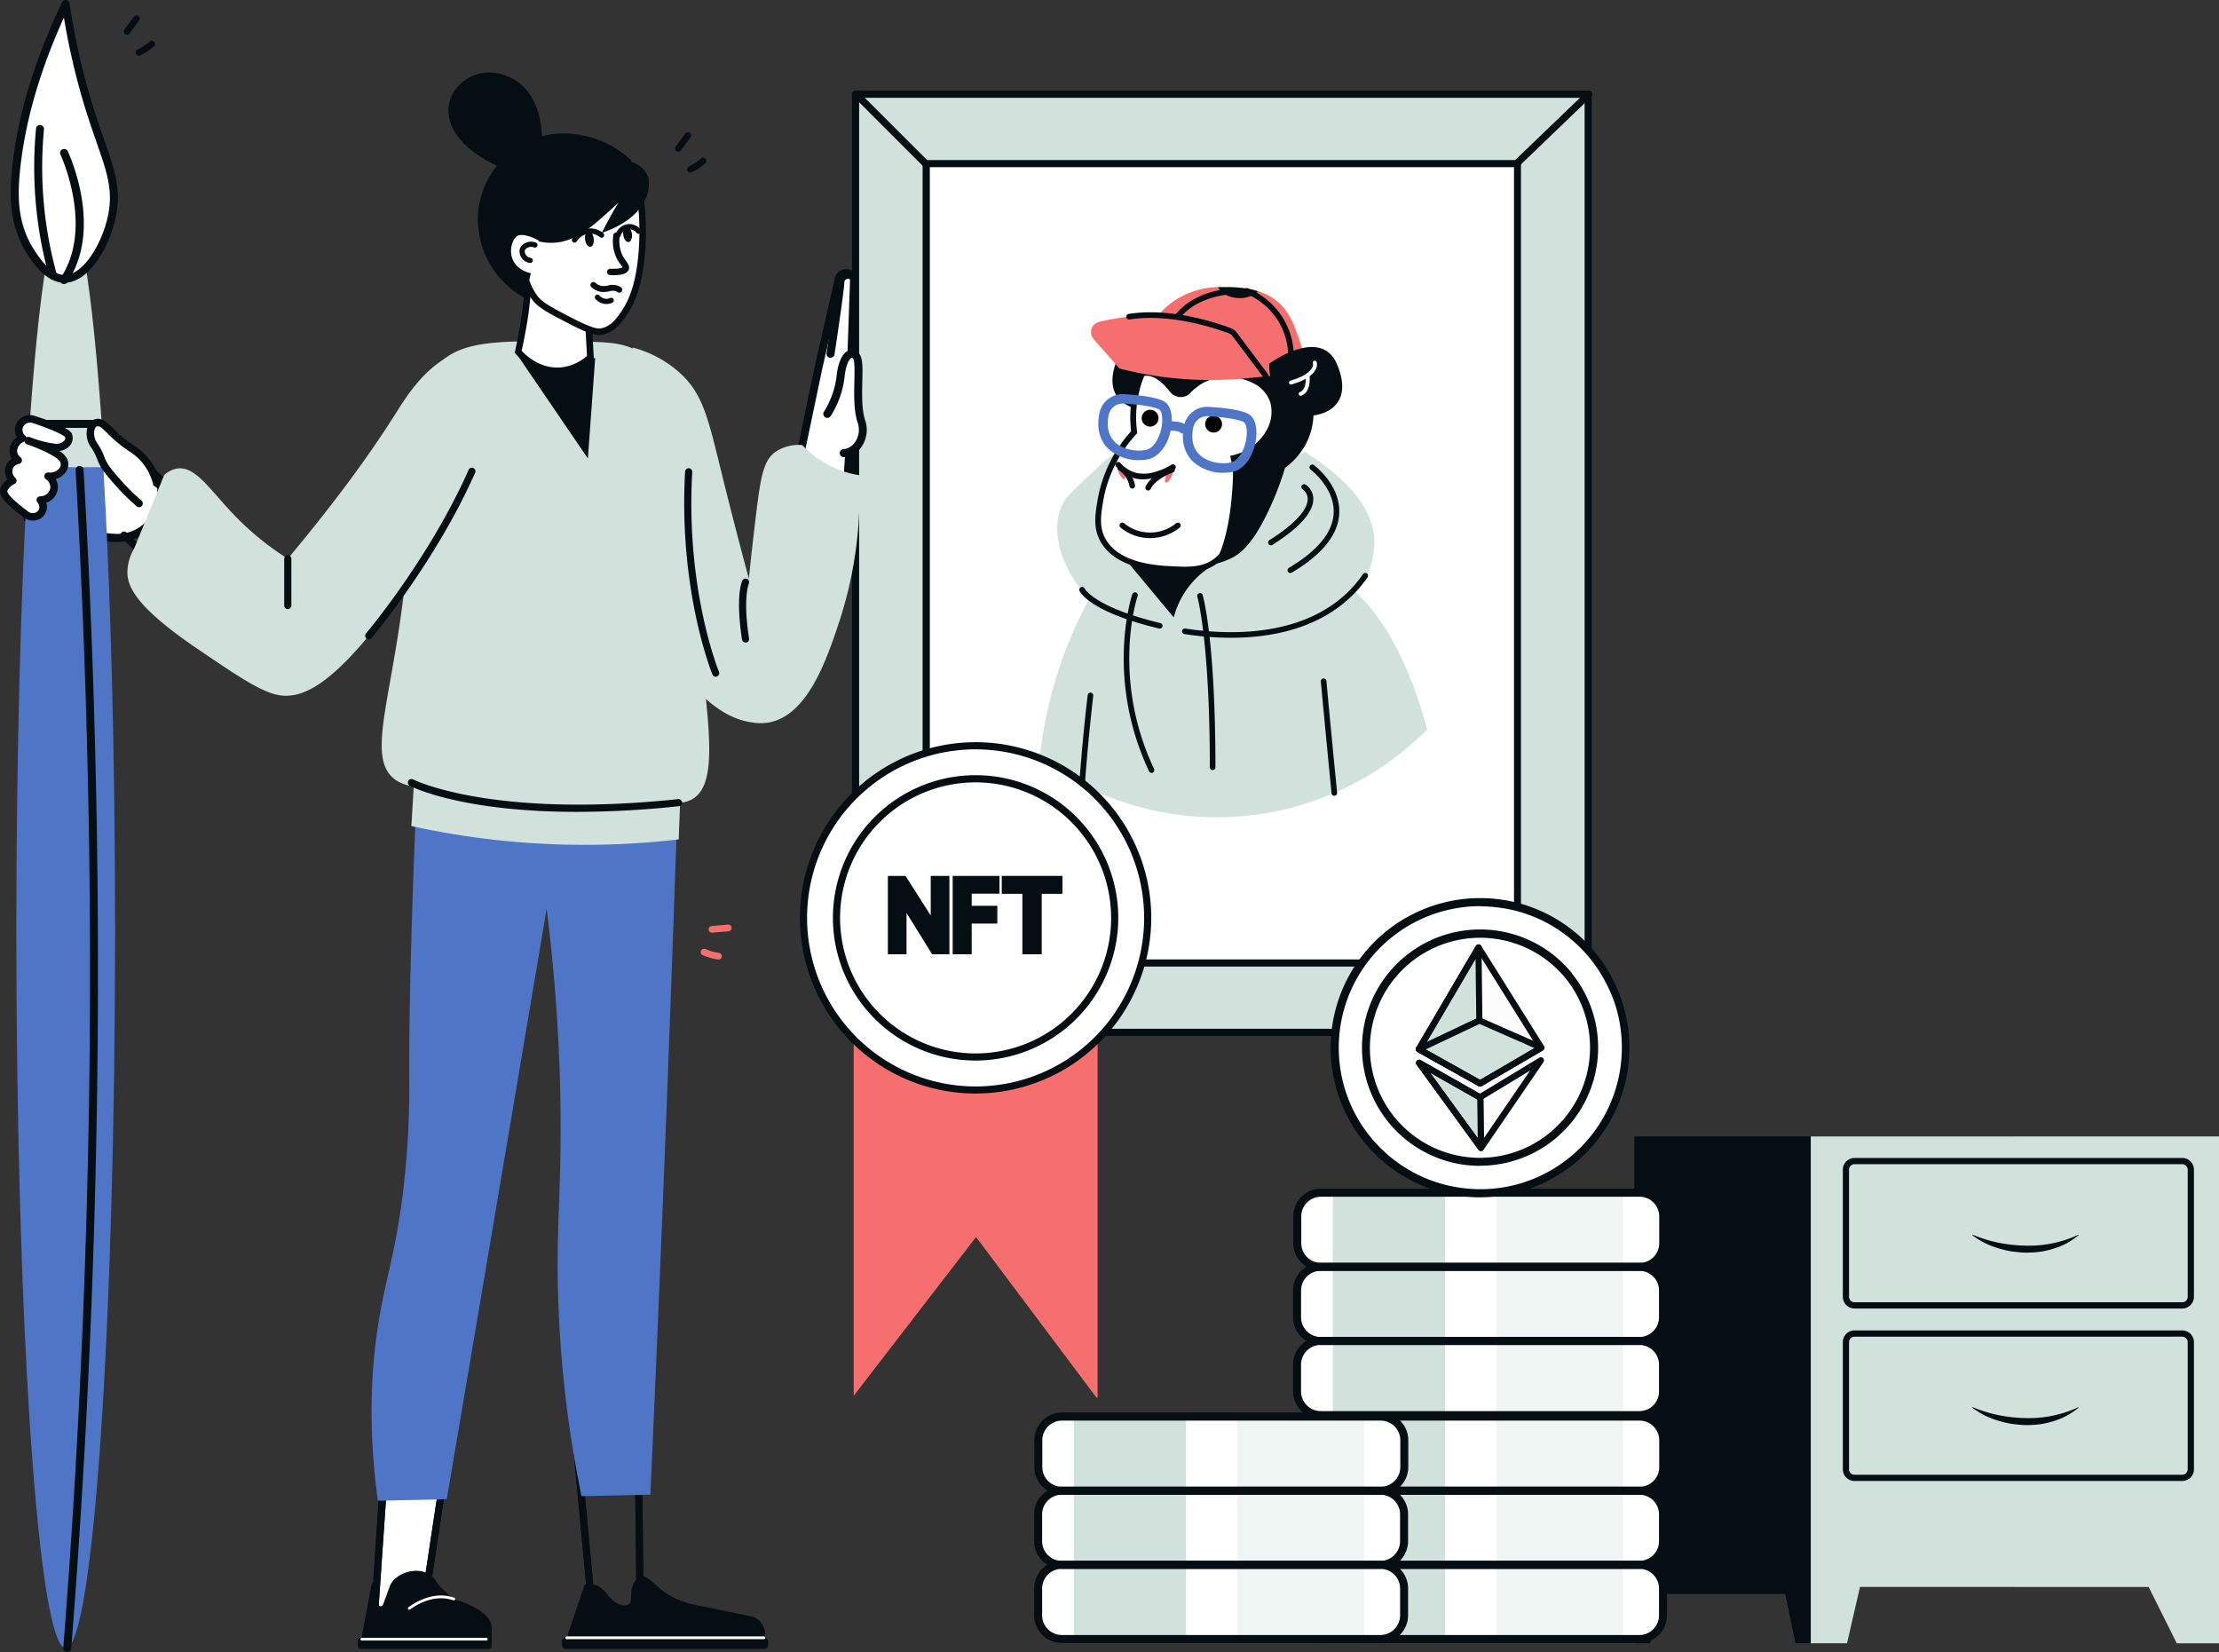 <svg id="Layer_1" data-name="Layer 1" xmlns="http://www.w3.org/2000/svg" viewBox="0 0 664.13 494.39"><rect x="0" y="0" width="664.13" height="494.39" fill="#333333" stroke="none"/><defs><style>.cls-1{fill:#050e12;}.cls-2{fill:#d1e2dc;}.cls-3{fill:#fff;}.cls-4{fill:#f66f6f;}.cls-5{fill:#4f76c6;}.cls-6{opacity:0.34;}.cls-7{fill:#fcfcfc;}</style></defs><g id="nft"><polygon class="cls-1" points="489.15 340.09 489.15 491.77 493.87 491.77 498.97 477.02 534.31 477.02 537.37 491.77 552.81 491.77 556.69 474.91 603.04 474.91 603.04 340.09 489.15 340.09"/><polygon class="cls-2" points="541.95 340.09 541.95 491.77 552.81 491.77 556.69 474.91 643.07 474.91 651.49 491.77 664.13 491.77 664.13 340.09 541.95 340.09"/><path class="cls-1" d="M905,535.38H806.92a3.5,3.5,0,0,1-3.5-3.5V493.83a3.5,3.5,0,0,1,3.5-3.5H905a3.5,3.5,0,0,1,3.5,3.5v38.05A3.5,3.5,0,0,1,905,535.38Zm-98.09-43.19a1.65,1.65,0,0,0-1.64,1.64v38.05a1.65,1.65,0,0,0,1.64,1.64H905a1.64,1.64,0,0,0,1.63-1.64V493.83a1.64,1.64,0,0,0-1.63-1.64Z" transform="translate(-251.87 -143.8)"/><path class="cls-1" d="M905,587H806.92a3.5,3.5,0,0,1-3.5-3.49V545.44a3.5,3.5,0,0,1,3.5-3.5H905a3.5,3.5,0,0,1,3.5,3.5V583.5A3.5,3.5,0,0,1,905,587Zm-98.09-43.18a1.64,1.64,0,0,0-1.64,1.63V583.5a1.64,1.64,0,0,0,1.64,1.63H905a1.63,1.63,0,0,0,1.63-1.63V545.44a1.63,1.63,0,0,0-1.63-1.63Z" transform="translate(-251.87 -143.8)"/><path class="cls-1" d="M873.91,513.48a20.87,20.87,0,0,1-7.42,4,25.8,25.8,0,0,1-4.16.94,34,34,0,0,1-4.28.25,41.94,41.94,0,0,1-4.21-.39,29.11,29.11,0,0,1-4.13-1,23.3,23.3,0,0,1-7.48-3.8l0,0a.09.09,0,0,1,0-.14.1.1,0,0,1,.12,0,43,43,0,0,0,7.74,2.37,45.36,45.36,0,0,0,8.05.86,35.1,35.1,0,0,0,15.72-3.23.1.1,0,0,1,.14.05.11.11,0,0,1,0,.12Z" transform="translate(-251.87 -143.8)"/><path class="cls-1" d="M873.91,565.09a20.87,20.87,0,0,1-7.42,4,25.8,25.8,0,0,1-4.16.94,32.24,32.24,0,0,1-4.28.25,41.94,41.94,0,0,1-4.21-.39,29.11,29.11,0,0,1-4.13-1,23.1,23.1,0,0,1-7.48-3.8h0a.1.1,0,0,1,0-.15.1.1,0,0,1,.12,0,43,43,0,0,0,7.74,2.37,44.45,44.45,0,0,0,8.05.86,35.1,35.1,0,0,0,15.72-3.23.11.11,0,0,1,.12.17Z" transform="translate(-251.87 -143.8)"/><rect class="cls-2" x="256.05" y="28.2" width="219.28" height="280.75"/><path class="cls-1" d="M727.2,453.82H507.91a1.06,1.06,0,0,1-1.06-1.07V172a1.06,1.06,0,0,1,1.06-1.07H727.2a1.07,1.07,0,0,1,1.07,1.07V452.75A1.07,1.07,0,0,1,727.2,453.82ZM509,451.68H726.13V173.07H509Z" transform="translate(-251.87 -143.8)"/><rect class="cls-3" x="277.23" y="48.96" width="176.92" height="239.22"/><path class="cls-1" d="M707.08,433.05H528V191.7H707.08Zm-176.92-2.13H705V193.83H530.16Z" transform="translate(-251.87 -143.8)"/><path class="cls-1" d="M528.89,193.83a1.06,1.06,0,0,1-.76-.31l-20.76-20.77a1.05,1.05,0,0,1,0-1.5,1.06,1.06,0,0,1,1.51,0L529.64,192a1.07,1.07,0,0,1-.75,1.82Z" transform="translate(-251.87 -143.8)"/><path class="cls-1" d="M705.81,193.83a1.09,1.09,0,0,1-.77-.32,1.06,1.06,0,0,1,0-1.51l21.6-20.77a1.06,1.06,0,0,1,1.51,0,1.08,1.08,0,0,1,0,1.51l-21.6,20.77A1.1,1.1,0,0,1,705.81,193.83Z" transform="translate(-251.87 -143.8)"/><path class="cls-1" d="M727.41,453.82a1,1,0,0,1-.74-.3l-21.6-20.77a1.05,1.05,0,0,1,0-1.5,1.06,1.06,0,0,1,1.51,0L728.15,452a1.08,1.08,0,0,1,0,1.51A1.06,1.06,0,0,1,727.41,453.82Z" transform="translate(-251.87 -143.8)"/><path class="cls-1" d="M508.12,453.82a1.1,1.1,0,0,1-.75-.31,1.06,1.06,0,0,1,0-1.51l20.76-20.77a1.07,1.07,0,0,1,1.51,1.51l-20.76,20.77A1.12,1.12,0,0,1,508.12,453.82Z" transform="translate(-251.87 -143.8)"/><path class="cls-2" d="M679,362.1a88.5,88.5,0,0,1-103.24,16.57,87.47,87.47,0,0,1-12.72-8,128.33,128.33,0,0,1,15.86-49.48s57.61-20.19,79,0C668.86,331.64,675.31,348.34,679,362.1Z" transform="translate(-251.87 -143.8)"/><path class="cls-2" d="M642.41,279.06c2.53,1.54,14.7,9.14,19,19a20.5,20.5,0,0,1,1.79,6.53,24.59,24.59,0,0,1-2.38,11.88c-7.4,15.11-37.6,16.52-40.39,16.63a77.18,77.18,0,0,1-16.63-1.19,64.75,64.75,0,0,1,4.74-18C617.5,292.9,635.33,282.64,642.41,279.06Z" transform="translate(-251.87 -143.8)"/><path class="cls-2" d="M599.05,331.33a37.07,37.07,0,0,1-12.54-3.27,31.34,31.34,0,0,1-10.62-7.42C570,314,565.78,302.58,570,294.5c1-2,3-3.88,7.13-7.72,5.12-4.82,7.6-7.38,10.12-7.72,6.42-.87,12.4,7.84,13.34,9.21C611.22,303.84,600.87,327.33,599.05,331.33Z" transform="translate(-251.87 -143.8)"/><path class="cls-1" d="M620.29,334.66a91,91,0,0,1-13.93-1.11.84.84,0,0,1-.7-.95.83.83,0,0,1,1-.7c12.23,1.89,34.87,2.94,49.12-11.4a36,36,0,0,0,4-4.87.85.85,0,0,1,1.17-.21.84.84,0,0,1,.21,1.17,37.94,37.94,0,0,1-4.25,5.1C646.67,332,632.31,334.66,620.29,334.66Z" transform="translate(-251.87 -143.8)"/><path class="cls-1" d="M599,331.9l-.2,0c-20.93-5-23.72-11-23.83-11.28a.85.85,0,0,1,.44-1.11.84.84,0,0,1,1.09.43c.06.12,3,5.6,22.69,10.33a.84.84,0,0,1-.19,1.65Z" transform="translate(-251.87 -143.8)"/><path class="cls-1" d="M638.06,315.29a.86.86,0,0,1-.73-.41.85.85,0,0,1,.3-1.15c8.57-5.09,13.08-10.57,13.39-16.28.41-7.52-6.75-13-6.82-13.06a.84.84,0,1,1,1-1.34c.33.24,7.95,6.06,7.5,14.48-.34,6.31-5.12,12.24-14.22,17.64A.81.81,0,0,1,638.06,315.29Z" transform="translate(-251.87 -143.8)"/><path class="cls-1" d="M632.24,307a.82.82,0,0,1-.71-.39.84.84,0,0,1,.26-1.15c9.5-6.05,11.48-10.06,11.46-12.36a3.45,3.45,0,0,0-1.48-2.83.84.84,0,0,1,.87-1.44,5.17,5.17,0,0,1,2.29,4.22c.05,4-4.06,8.62-12.24,13.82A.81.81,0,0,1,632.24,307Z" transform="translate(-251.87 -143.8)"/><path class="cls-1" d="M596.53,375.09a.82.82,0,0,1-.76-.48c-13.29-28.22-5.08-52.78-5-53a.83.83,0,0,1,1.58.54c-.08.24-8.06,24.19,4.92,51.77a.83.83,0,0,1-.4,1.11A.74.74,0,0,1,596.53,375.09Z" transform="translate(-251.87 -143.8)"/><path class="cls-1" d="M614.8,374.26a.84.84,0,0,1-.84-.83c0-37.58-3.68-50.86-3.72-51a.84.84,0,1,1,1.61-.46c.15.53,3.79,13.55,3.79,51.45A.84.84,0,0,1,614.8,374.26Z" transform="translate(-251.87 -143.8)"/><path class="cls-1" d="M586.56,308.64l16.61,19.93a25.6,25.6,0,0,1,7.48-12.46,25.34,25.34,0,0,1,10.79-5.81Z" transform="translate(-251.87 -143.8)"/><path class="cls-1" d="M586.34,251.1c4.86-11.62,20.32-.25,20.32-.25a17,17,0,0,1-8.21,15C593.89,267.7,580.31,265.54,586.34,251.1Z" transform="translate(-251.87 -143.8)"/><path class="cls-3" d="M600.15,257.09a.45.45,0,0,1-.16,0c-3.8-1.08-6.22-2.56-7.19-4.4a3,3,0,0,1-.34-2.29.6.6,0,0,1,.75-.38.59.59,0,0,1,.38.74,2,2,0,0,0,.29,1.44c.58,1,2.16,2.53,6.43,3.75a.6.6,0,0,1,.41.74A.59.59,0,0,1,600.15,257.09Z" transform="translate(-251.87 -143.8)"/><path class="cls-3" d="M597.25,260.46h-.13c-.12,0-3-.76-2.52-6.17a.59.59,0,0,1,1.18.11c-.39,4.3,1.53,4.88,1.62,4.9a.6.6,0,0,1,.42.72A.58.58,0,0,1,597.25,260.46Z" transform="translate(-251.87 -143.8)"/><path class="cls-1" d="M643,276.09a21.16,21.16,0,0,1-6.53,7.72,90.33,90.33,0,0,1-6.53,16c-4.23,8-7.49,9.9-8.91,10.69a21.34,21.34,0,0,1-6.29,2.21c-.28.06-.56.12-.84.16-4.63.83-7.55,1.35-11.28,1.19-3.52-.15-16.46-.7-20.79-8.91-2-3.73-1.34-7.48-.59-11.87a40.38,40.38,0,0,1,10.09-20.2,32.27,32.27,0,0,1,.59-12.08l.21-.81c.06-.27.14-.54.22-.8l.24-.79c.07-.22.14-.44.22-.65s.16-.46.25-.69.15-.42.23-.63c.15-.38.3-.74.46-1.1a27.67,27.67,0,0,1,15.4-15.11c10.07-3.77,22.51-.93,29.27,6.63a23.3,23.3,0,0,1,3.14,4.44,25.61,25.61,0,0,1,2.63,7.93C645,263.91,646,269.91,643,276.09Z" transform="translate(-251.87 -143.8)"/><path class="cls-3" d="M621,280.84c0,14.64-1.93,24.69-5.29,31.25-.21.15-.54.38-1,.66-.28.06-.56.12-.84.16-4.63.83-7.55,1.35-11.28,1.19-3.52-.15-16.46-.7-20.79-8.91-2-3.73-1.34-7.48-.59-11.87a40.38,40.38,0,0,1,10.09-20.2,33.53,33.53,0,0,1,.59-12.08l.21-.81c.06-.27.14-.54.22-.8l.24-.79c.07-.22.14-.44.22-.65s.16-.46.25-.69.15-.42.23-.63c.15-.38.3-.74.46-1.1,3.64-.88,6.9,2.29,9,5a3.15,3.15,0,0,0,4.85.19,15.44,15.44,0,0,1,6.57-4.24c6.89-2.21,16.79.51,18.78,7.66C634.65,270.5,629.88,278.8,621,280.84Z" transform="translate(-251.87 -143.8)"/><circle cx="344.22" cy="125.14" r="2.53"/><circle cx="363.22" cy="126.92" r="2.53"/><path class="cls-1" d="M596.08,304.84a14.06,14.06,0,0,1-8.84-3.15.85.85,0,0,1-.12-1.19.84.84,0,0,1,1.18-.11,12.29,12.29,0,0,0,15.57,0,.84.84,0,0,1,1.18.11.85.85,0,0,1-.12,1.19A14.1,14.1,0,0,1,596.08,304.84Z" transform="translate(-251.87 -143.8)"/><path class="cls-4" d="M642.66,253.88A35.45,35.45,0,0,1,632,256.31c-15.8,1.64-38.87-1-38.87-1a27.65,27.65,0,0,1,3.11-13.69,21.74,21.74,0,0,1,4.62-5.9,24.17,24.17,0,0,1,15.55-6c1,0,1.88,0,2.63,0l.82,0a35.19,35.19,0,0,1,6.72.71,18,18,0,0,1,1.84.51,16.35,16.35,0,0,1,6.88,4.12c2.82,2.89,4.09,6.52,5.35,10.1A41.73,41.73,0,0,1,642.66,253.88Z" transform="translate(-251.87 -143.8)"/><path class="cls-1" d="M652.06,252.88c-4.86-11.62-20.31-.25-20.31-.25a17,17,0,0,0,8.2,15.05C644.51,269.48,658.1,267.33,652.06,252.88Z" transform="translate(-251.87 -143.8)"/><path class="cls-3" d="M638.25,258.87a.59.59,0,0,1-.57-.43.6.6,0,0,1,.41-.74c4.33-1.23,5.9-2.75,6.46-3.81a1.93,1.93,0,0,0,.26-1.37.59.59,0,0,1,1.13-.37,3,3,0,0,1-.34,2.3c-1,1.83-3.39,3.31-7.19,4.4Z" transform="translate(-251.87 -143.8)"/><path class="cls-3" d="M641.15,262.24a.59.59,0,0,1-.58-.46.6.6,0,0,1,.45-.71c.07,0,2-.59,1.6-4.9a.59.59,0,0,1,1.18-.11c.5,5.41-2.39,6.14-2.52,6.17Z" transform="translate(-251.87 -143.8)"/><path class="cls-4" d="M588.59,287c-.22.5-.89,0-1.51-1.1a4.49,4.49,0,0,1-.72-2.93c.21-.51.89,0,1.5,1.09A4.6,4.6,0,0,1,588.59,287Z" transform="translate(-251.87 -143.8)"/><path class="cls-4" d="M600.55,288c.2.53.89.14,1.54-.89a4.29,4.29,0,0,0,.82-2.82c-.2-.54-.89-.14-1.54.88A4.2,4.2,0,0,0,600.55,288Z" transform="translate(-251.87 -143.8)"/><path class="cls-1" d="M606.41,315.07c-1.28,0-2.56-.07-3.83-.13-4.66-.23-17-.85-21.49-9.36-2.1-4-1.44-7.89-.68-12.4a41,41,0,0,1,10-20.33,34.3,34.3,0,0,1,.65-12l.18-.7,0-.13c.06-.27.14-.55.22-.83s.17-.54.25-.81.14-.45.23-.67.16-.47.25-.72.16-.41.24-.63c.16-.39.31-.76.47-1.13l.17-.38.4-.1c3.21-.77,6.57,1.05,9.76,5.25a2.44,2.44,0,0,0,1.81,1,2.27,2.27,0,0,0,1.81-.73,16.26,16.26,0,0,1,6.94-4.49,18.78,18.78,0,0,1,14,1.32,11.35,11.35,0,0,1,5.86,6.92,12.88,12.88,0,0,1-1.63,9.9A17,17,0,0,1,622,281.46a47.16,47.16,0,0,1,.26,17.35c-.94,5.38-1.76,10-5.64,13.22C613.58,314.55,610,315.07,606.41,315.07Zm-12.07-58.76-.27.67-.23.61q-.14.35-.24.66c-.08.22-.14.42-.2.63s-.17.53-.25.78l-.21.77,0,.14c-.06.23-.12.45-.17.67a32.53,32.53,0,0,0-.58,11.77l.05.39-.25.29a39.42,39.42,0,0,0-9.9,19.77c-.71,4.21-1.32,7.86.51,11.34,4,7.66,15.7,8.25,20.09,8.46,4.78.24,9.29.47,12.9-2.52,3.4-2.82,4.13-7,5.06-12.21a45.6,45.6,0,0,0-.41-17.51l-.17-.81.8-.18a15.43,15.43,0,0,0,9.8-7,11.22,11.22,0,0,0,1.46-8.59,9.88,9.88,0,0,0-5.05-5.9,17,17,0,0,0-12.67-1.19,14.58,14.58,0,0,0-6.22,4,4,4,0,0,1-3.13,1.27A4.14,4.14,0,0,1,602,261C600.13,258.59,597.35,255.86,594.34,256.31Z" transform="translate(-251.87 -143.8)"/><path class="cls-1" d="M594,287.26a10.17,10.17,0,0,1-2.27-.25,11.26,11.26,0,0,1-5.83-3.59.84.84,0,0,1,1.26-1.11,9.46,9.46,0,0,0,5,3.06,11.25,11.25,0,0,0,6.1-.58,16.83,16.83,0,0,0,4.23-1.93.84.84,0,0,1,1.16.26.85.85,0,0,1-.26,1.16,18.94,18.94,0,0,1-4.65,2.12A15.88,15.88,0,0,1,594,287.26Z" transform="translate(-251.87 -143.8)"/><path class="cls-1" d="M595.49,290.59a.81.81,0,0,1-.37-.09.83.83,0,0,1-.38-1.12c1.91-3.83,7.38-5.69,7.61-5.77a.84.84,0,1,1,.53,1.59s-5,1.72-6.64,4.93A.84.84,0,0,1,595.49,290.59Z" transform="translate(-251.87 -143.8)"/><path class="cls-1" d="M590.74,290a.84.84,0,0,1-.82-.69,7.35,7.35,0,0,0-3.2-4.79.84.84,0,1,1,.91-1.41,9,9,0,0,1,2.62,2.62,8.86,8.86,0,0,1,1.31,3.27.83.83,0,0,1-.67,1Z" transform="translate(-251.87 -143.8)"/><path class="cls-1" d="M628.4,231a8,8,0,0,1-5.54,2c-3,0-5.52-1.35-6.47-3.25,1,0,1.88,0,2.63,0l.82,0a35.19,35.19,0,0,1,6.72.71A18,18,0,0,1,628.4,231Z" transform="translate(-251.87 -143.8)"/><path class="cls-1" d="M637.66,257.33l-.2,0a.85.85,0,0,1-.62-1c.55-2.22,1.95-10-2.85-17.15a20.92,20.92,0,0,0-9.34-7.57.84.84,0,0,1,.65-1.55,22.64,22.64,0,0,1,10.08,8.19c5.19,7.7,3.68,16.09,3.09,18.48A.82.82,0,0,1,637.66,257.33Z" transform="translate(-251.87 -143.8)"/><path class="cls-1" d="M600.24,255a.84.84,0,0,1-.83-.78c-.56-7.19,1.12-13,5-17.13,6.35-6.85,16.21-6.93,16.63-6.93a.84.84,0,1,1,0,1.67c-.1,0-9.56.09-15.41,6.41-3.53,3.82-5.06,9.15-4.54,15.85a.83.83,0,0,1-.77.9Z" transform="translate(-251.87 -143.8)"/><path class="cls-4" d="M630.74,256.29a111.35,111.35,0,0,1-31.07.27,109.18,109.18,0,0,1-12.74-2.47q-3.87-4.4-7.73-8.78a3.18,3.18,0,0,1,1.63-5.19,65.11,65.11,0,0,1,39.37,2.66,3.19,3.19,0,0,1,1.41,1.08Z" transform="translate(-251.87 -143.8)"/><path class="cls-1" d="M630.74,257.13a.84.84,0,0,1-.67-.33l-9.4-12.5a2.15,2.15,0,0,0-1-.73c-3.86-1.47-17.4-6.09-29.73-4.17a.84.84,0,1,1-.26-1.66c12.73-2,26.63,2.76,30.59,4.26a3.91,3.91,0,0,1,1.72,1.29l9.4,12.5a.83.83,0,0,1-.16,1.17A.8.8,0,0,1,630.74,257.13Z" transform="translate(-251.87 -143.8)"/><path class="cls-1" d="M575.72,379.51h-.06a.84.84,0,0,1-.78-.9c1-14.26,2.52-26.76,2.54-26.88a.84.84,0,0,1,1.66.2c0,.12-1.5,12.58-2.53,26.8A.83.83,0,0,1,575.72,379.51Z" transform="translate(-251.87 -143.8)"/><path class="cls-1" d="M651.23,381.94a.84.84,0,0,1-.84-.76c-1.6-16.16-3.19-33.26-3.2-33.43a.83.83,0,0,1,.76-.91.85.85,0,0,1,.91.76c0,.17,1.6,17.26,3.2,33.42a.83.83,0,0,1-.75.91Z" transform="translate(-251.87 -143.8)"/><path class="cls-5" d="M592.75,281.5a13.27,13.27,0,0,1-9.29-3.5c-1.77-1.78-3.65-5.06-2.54-10.57h0a7.12,7.12,0,0,1,7.44-5.67c6.2.41,10.23,1.16,12,2.23,2.29,1.4,2.51,5.15,2,8.18-.67,3.7-2.93,8.3-7.07,9.1A12.8,12.8,0,0,1,592.75,281.5Zm-4.86-16.92a4.28,4.28,0,0,0-4.2,3.41h0c-.69,3.44-.09,6.14,1.77,8,2.34,2.35,6.41,3,9.22,2.49,2.57-.5,4.28-3.79,4.83-6.84s-.07-4.91-.66-5.27-2.87-1.3-10.67-1.81Z" transform="translate(-251.87 -143.8)"/><path class="cls-5" d="M618.07,285.28a13.32,13.32,0,0,1-9.3-3.49c-1.77-1.79-3.64-5.06-2.54-10.57h0a7.1,7.1,0,0,1,7.44-5.67c6.21.4,10.24,1.15,12,2.22,2.29,1.41,2.52,5.15,2,8.19-.67,3.69-2.93,8.3-7.07,9.1A13.56,13.56,0,0,1,618.07,285.28ZM609,271.77c-.69,3.44-.09,6.14,1.78,8,2.33,2.36,6.4,3,9.21,2.49,2.57-.49,4.28-3.79,4.83-6.83s-.07-4.91-.66-5.27-2.86-1.3-10.67-1.81a4.28,4.28,0,0,0-4.49,3.4Z" transform="translate(-251.87 -143.8)"/><path class="cls-5" d="M605.39,273.57c-.29-.86-2.66-1-4.19-.74l-.45-2.79c.63-.1,6.14-.89,7.32,2.64Z" transform="translate(-251.87 -143.8)"/><polygon class="cls-4" points="328.5 267.37 328.5 418.2 328.13 418.2 292.13 370.2 255.5 417.72 255.5 268.2 328.5 267.37"/><circle class="cls-3" cx="292" cy="274.68" r="51.5"/><path class="cls-1" d="M543.87,461.18a42.7,42.7,0,1,1,42.69-42.69A42.74,42.74,0,0,1,543.87,461.18Zm0-83.25a40.56,40.56,0,1,0,40.55,40.56A40.6,40.6,0,0,0,543.87,377.93Z" transform="translate(-251.87 -143.8)"/><path class="cls-1" d="M543.87,471.05a52.57,52.57,0,1,1,52.56-52.56A52.62,52.62,0,0,1,543.87,471.05Zm0-103a50.44,50.44,0,1,0,50.43,50.44A50.49,50.49,0,0,0,543.87,368.05Z" transform="translate(-251.87 -143.8)"/><path class="cls-1" d="M530.85,429.38,524,418.32l-.44-.69c-.13-.21-.25-.41-.37-.59v12.34h-5.59V405.92h5.29l7,11c.07.12.15.24.24.37l.3.47V405.92h5.59v23.46Z" transform="translate(-251.87 -143.8)"/><path class="cls-1" d="M537,429.38V405.92H551v5.33h-8.31v3.62h7.68v5.32h-7.68v9.19Z" transform="translate(-251.87 -143.8)"/><path class="cls-1" d="M557.86,429.38v-18.1h-6.17v-5.36h18.16v5.36h-6.2v18.1Z" transform="translate(-251.87 -143.8)"/><g id="coins"><path class="cls-3" d="M640.07,597v8a7.1,7.1,0,0,0,7.1,7.1H742.5a7.1,7.1,0,0,0,7.1-7.1v-8a7.1,7.1,0,0,0-7.1-7.1H647.17a7.1,7.1,0,0,0-7.1,7.1Z" transform="translate(-251.87 -143.8)"/><path class="cls-3" d="M640.13,574.83v8a7.11,7.11,0,0,0,7.1,7.1h95.33a7.09,7.09,0,0,0,7.1-7.1v-8a7.1,7.1,0,0,0-7.1-7.1H647.23A7.1,7.1,0,0,0,640.13,574.83Z" transform="translate(-251.87 -143.8)"/><path class="cls-3" d="M640.07,619.19v8a7.08,7.08,0,0,0,7.1,7.1H742.5a7.11,7.11,0,0,0,6.47-4.18,7,7,0,0,0,.63-2.92v-8a7.09,7.09,0,0,0-7.1-7.1H647.17a7.09,7.09,0,0,0-7.1,7.1Z" transform="translate(-251.87 -143.8)"/><g class="cls-6"><rect class="cls-2" x="447.82" y="423.93" width="37.97" height="66.54"/></g><rect class="cls-2" x="398.87" y="423.93" width="33.6" height="66.54"/><path class="cls-1" d="M742.5,613.29H647.17a8.31,8.31,0,0,1-8.3-8.3v-8a8.31,8.31,0,0,1,8.3-8.3H742.5a8.31,8.31,0,0,1,8.3,8.3v8a8.31,8.31,0,0,1-8.3,8.3Zm-95.33-22.18a5.88,5.88,0,0,0-5.9,5.9v8a5.91,5.91,0,0,0,5.9,5.9H742.5a5.91,5.91,0,0,0,5.9-5.9v-8a5.84,5.84,0,0,0-1.28-3.68,5.9,5.9,0,0,0-4.62-2.22Z" transform="translate(-251.87 -143.8)"/><path class="cls-1" d="M742.56,591.11H647.23a8.31,8.31,0,0,1-8.29-8.3v-8a8.3,8.3,0,0,1,8.29-8.3h95.33a8.31,8.31,0,0,1,8.3,8.3v8a8.31,8.31,0,0,1-8.3,8.3Zm-95.33-22.18a5.9,5.9,0,0,0-5.9,5.9v8a5.9,5.9,0,0,0,5.9,5.9h95.33a5.9,5.9,0,0,0,5.91-5.9v-8a5.91,5.91,0,0,0-5.91-5.9Z" transform="translate(-251.87 -143.8)"/><path class="cls-1" d="M742.5,635.47H647.17a8.22,8.22,0,0,1-3.68-.86,8.32,8.32,0,0,1-4.62-7.44v-8a8.3,8.3,0,0,1,8.3-8.3H742.5a8.31,8.31,0,0,1,8.3,8.3v8a8.22,8.22,0,0,1-.74,3.42,8.29,8.29,0,0,1-7.56,4.88Zm-95.33-22.18a5.91,5.91,0,0,0-5.91,5.9v8a5.92,5.92,0,0,0,3.3,5.29,5.72,5.72,0,0,0,2.61.61H742.5a5.86,5.86,0,0,0,2.67-.63,5.93,5.93,0,0,0,2.71-2.84,5.77,5.77,0,0,0,.52-2.43v-8a5.9,5.9,0,0,0-5.9-5.9Z" transform="translate(-251.87 -143.8)"/><path class="cls-3" d="M640.07,530v8a7.1,7.1,0,0,0,7.1,7.1H742.5a7.1,7.1,0,0,0,7.1-7.1v-8a7.1,7.1,0,0,0-7.1-7.1H647.17a7.1,7.1,0,0,0-7.1,7.1Z" transform="translate(-251.87 -143.8)"/><path class="cls-3" d="M640.13,507.83v8a7.11,7.11,0,0,0,7.1,7.1h95.33a7.09,7.09,0,0,0,7.1-7.1v-8a7.1,7.1,0,0,0-7.1-7.1H647.23A7.1,7.1,0,0,0,640.13,507.83Z" transform="translate(-251.87 -143.8)"/><path class="cls-3" d="M640.07,552.19v8a7.08,7.08,0,0,0,7.1,7.1H742.5a7.11,7.11,0,0,0,6.47-4.18,7,7,0,0,0,.63-2.92v-8a7.09,7.09,0,0,0-7.1-7.1H647.17a7.09,7.09,0,0,0-7.1,7.1Z" transform="translate(-251.87 -143.8)"/><g class="cls-6"><rect class="cls-2" x="447.82" y="356.93" width="37.97" height="66.54"/></g><rect class="cls-2" x="398.87" y="356.93" width="33.6" height="66.54"/><path class="cls-1" d="M742.5,546.29H647.17a8.31,8.31,0,0,1-8.3-8.3v-8a8.31,8.31,0,0,1,8.3-8.3H742.5a8.31,8.31,0,0,1,8.3,8.3v8a8.31,8.31,0,0,1-8.3,8.3Zm-95.33-22.18a5.88,5.88,0,0,0-5.9,5.9v8a5.91,5.91,0,0,0,5.9,5.9H742.5a5.91,5.91,0,0,0,5.9-5.9v-8a5.84,5.84,0,0,0-1.28-3.68,5.9,5.9,0,0,0-4.62-2.22Z" transform="translate(-251.87 -143.8)"/><path class="cls-1" d="M742.56,524.11H647.23a8.31,8.31,0,0,1-8.29-8.3v-8a8.3,8.3,0,0,1,8.29-8.3h95.33a8.31,8.31,0,0,1,8.3,8.3v8a8.31,8.31,0,0,1-8.3,8.3Zm-95.33-22.18a5.9,5.9,0,0,0-5.9,5.9v8a5.9,5.9,0,0,0,5.9,5.9h95.33a5.9,5.9,0,0,0,5.91-5.9v-8a5.91,5.91,0,0,0-5.91-5.9Z" transform="translate(-251.87 -143.8)"/><path class="cls-1" d="M742.5,568.47H647.17a8.22,8.22,0,0,1-3.68-.86,8.32,8.32,0,0,1-4.62-7.44v-8a8.3,8.3,0,0,1,8.3-8.3H742.5a8.31,8.31,0,0,1,8.3,8.3v8a8.22,8.22,0,0,1-.74,3.42,8.29,8.29,0,0,1-7.56,4.88Zm-95.33-22.18a5.91,5.91,0,0,0-5.91,5.9v8a5.92,5.92,0,0,0,3.3,5.29,5.72,5.72,0,0,0,2.61.61H742.5a5.86,5.86,0,0,0,2.67-.63,5.93,5.93,0,0,0,2.71-2.84,5.77,5.77,0,0,0,.52-2.43v-8a5.9,5.9,0,0,0-5.9-5.9Z" transform="translate(-251.87 -143.8)"/><path class="cls-3" d="M562.57,597v8a7.1,7.1,0,0,0,7.1,7.1H665a7.1,7.1,0,0,0,7.1-7.1v-8a7.1,7.1,0,0,0-7.1-7.1H569.67a7.1,7.1,0,0,0-7.1,7.1Z" transform="translate(-251.87 -143.8)"/><path class="cls-3" d="M562.64,574.83v8a7.11,7.11,0,0,0,7.1,7.1h95.33a7.11,7.11,0,0,0,7.1-7.1v-8a7.1,7.1,0,0,0-7.1-7.1H569.74A7.1,7.1,0,0,0,562.64,574.83Z" transform="translate(-251.87 -143.8)"/><path class="cls-3" d="M562.57,619.19v8a7.11,7.11,0,0,0,4,6.37,7,7,0,0,0,3.14.73H665a7.09,7.09,0,0,0,6.47-4.18,7,7,0,0,0,.63-2.92v-8a7.09,7.09,0,0,0-7.1-7.1H569.67a7.09,7.09,0,0,0-7.1,7.1Z" transform="translate(-251.87 -143.8)"/><g class="cls-6"><rect class="cls-2" x="370.33" y="423.93" width="37.97" height="66.54"/></g><rect class="cls-2" x="321.37" y="423.93" width="33.6" height="66.54"/><path class="cls-1" d="M665,613.29H569.67a8.31,8.31,0,0,1-8.3-8.3v-8a8.31,8.31,0,0,1,8.3-8.3H665a8.31,8.31,0,0,1,8.3,8.3v8a8.31,8.31,0,0,1-8.3,8.3Zm-95.33-22.18a5.87,5.87,0,0,0-4.61,2.22,5.79,5.79,0,0,0-1.29,3.68v8a5.91,5.91,0,0,0,5.9,5.9H665a5.91,5.91,0,0,0,5.9-5.9v-8a5.88,5.88,0,0,0-5.9-5.9Z" transform="translate(-251.87 -143.8)"/><path class="cls-1" d="M665.07,591.11H569.74a8.31,8.31,0,0,1-8.3-8.3v-8a8.31,8.31,0,0,1,8.3-8.3h95.33a8.3,8.3,0,0,1,8.29,8.3v8a8.31,8.31,0,0,1-8.29,8.3Zm-95.33-22.18a5.91,5.91,0,0,0-5.91,5.9v8a5.9,5.9,0,0,0,5.91,5.9h95.33a5.9,5.9,0,0,0,5.9-5.9v-8a5.9,5.9,0,0,0-5.9-5.9Z" transform="translate(-251.87 -143.8)"/><path class="cls-1" d="M665,635.47H569.67a8.22,8.22,0,0,1-3.68-.86,8.32,8.32,0,0,1-4.62-7.44v-8a8.3,8.3,0,0,1,8.3-8.3H665a8.31,8.31,0,0,1,8.3,8.3v8a8.19,8.19,0,0,1-.74,3.42,8.29,8.29,0,0,1-7.56,4.88Zm-95.33-22.18a5.89,5.89,0,0,0-5.9,5.9v8a5.83,5.83,0,0,0,.52,2.43,5.92,5.92,0,0,0,2.77,2.86,5.75,5.75,0,0,0,2.61.61H665a5.86,5.86,0,0,0,2.67-.63,5.93,5.93,0,0,0,2.71-2.84,5.78,5.78,0,0,0,.53-2.43v-8a5.92,5.92,0,0,0-5.91-5.9Z" transform="translate(-251.87 -143.8)"/><path class="cls-3" d="M654.85,474.57a43.15,43.15,0,0,0,7.63,11.89c.75.84,1.53,1.64,2.33,2.41a43.55,43.55,0,0,0,26.39,11.87c1,.08,1.92.13,2.9.15a43.55,43.55,0,0,0,38.95-64.53h0a44,44,0,0,0-5.16-7.43l0-.05a44,44,0,0,0-8.32-7.45,43.4,43.4,0,0,0-16-6.8,44.91,44.91,0,0,0-7.84-.84,43.59,43.59,0,0,0-40.78,60.78Z" transform="translate(-251.87 -143.8)"/><path class="cls-3" d="M660.71,456.74a34.16,34.16,0,1,0,60.7-20.9v0a34.16,34.16,0,0,0-60.69,20.92Z" transform="translate(-251.87 -143.8)"/><path class="cls-1" d="M694.87,502.09h-.79c-1,0-2-.07-3-.16A44.58,44.58,0,0,1,664,489.73c-.84-.8-1.65-1.63-2.4-2.47a45.48,45.48,0,0,1-3.38-4.24,44.66,44.66,0,0,1-4.46-8h0a44.76,44.76,0,0,1,41.91-62.45,45.26,45.26,0,0,1,8,.87,44.26,44.26,0,0,1,16.5,7,44.81,44.81,0,0,1,8.54,7.65l0,.06h0a45,45,0,0,1,5.28,7.59l0,.05h0a44.75,44.75,0,0,1-39.23,66.3Zm0-87.11A42.37,42.37,0,0,0,656,474.09h0a42.5,42.5,0,0,0,4.22,7.56,45.06,45.06,0,0,0,3.2,4c.71.79,1.47,1.57,2.27,2.33a42.2,42.2,0,0,0,25.66,11.54c1,.09,1.92.14,2.82.15a41.78,41.78,0,0,0,16.42-3,42.41,42.41,0,0,0,24.9-51.57A42,42,0,0,0,732,437a.08.08,0,0,1,0-.05,43.68,43.68,0,0,0-5-7.22h0s0,0,0,0a42.74,42.74,0,0,0-8.09-7.26,42,42,0,0,0-15.61-6.61,44.19,44.19,0,0,0-7.62-.82Z" transform="translate(-251.87 -143.8)"/><path class="cls-1" d="M694.88,492.69h-.64a35.35,35.35,0,0,1-34.73-36h0a35.36,35.36,0,0,1,62.82-21.65l0,.06a35.35,35.35,0,0,1-27.49,57.56Zm-33-35.93a32.93,32.93,0,0,0,32.38,33.53h.59a33,33,0,0,0,25.6-53.71l-.06-.07a33,33,0,0,0-58.51,20.24Z" transform="translate(-251.87 -143.8)"/><path class="cls-7" d="M676.6,461.87l18.53,25.46L713,461.14l-18.1,11-.14.09Z" transform="translate(-251.87 -143.8)"/><path class="cls-2" d="M694.8,472.19l-18.2-10.32,18.53,25.46-.19-15.23Z" transform="translate(-251.87 -143.8)"/><path class="cls-1" d="M694.37,487.89l-18.53-25.47a.94.94,0,0,1,1.22-1.37l17.72,10.05,17.77-10.77a.94.94,0,0,1,1.26,1.34L695.9,487.86a.9.9,0,0,1-.76.41h0A.93.93,0,0,1,694.37,487.89Zm.91-14.9a.91.91,0,0,1-.94,0l-14.43-8.17,15.19,20.88,14.71-21.52Z" transform="translate(-251.87 -143.8)"/><path class="cls-1" d="M694.37,487.89l-18.53-25.47a.94.94,0,0,1,1.22-1.37l17.83,10.11a.94.94,0,0,1,1,.93l.19,15.23a1,1,0,0,1-.65.91.92.92,0,0,1-.29,0A1,1,0,0,1,694.37,487.89Zm-14.46-23.06,14.24,19.57L694,472.82Z" transform="translate(-251.87 -143.8)"/><polygon class="cls-7" points="424.67 313.98 438.18 321.53 438.18 321.53 443.01 324.23 461.33 313.54 461.33 313.54 442.52 283.54 424.67 313.98"/><polygon class="cls-2" points="424.67 313.98 443.01 324.23 442.52 283.54 424.67 313.98"/><path class="cls-1" d="M694.42,468.85,676.08,458.6a.92.92,0,0,1-.45-.57,1,1,0,0,1,.09-.72l17.86-30.44a1,1,0,0,1,1-.44.94.94,0,0,1,.7.9l.49,40.69a1,1,0,0,1-.46.82,1,1,0,0,1-.48.13A1,1,0,0,1,694.42,468.85Zm-16.59-11.42,16.09,9-.43-35.69Z" transform="translate(-251.87 -143.8)"/><polygon class="cls-2" points="424.67 313.98 438.18 321.53 438.18 321.53 443.01 324.23 461.33 313.54 461.33 313.54 442.79 305.38 424.67 313.98"/><path class="cls-1" d="M694.42,468.85,676.08,458.6a.93.93,0,0,1,0-1.66l18.12-8.6a.93.93,0,0,1,.78,0l18.55,8.15a.94.94,0,0,1,.52.6.93.93,0,0,1-.12.78,1.11,1.11,0,0,1-.31.3l-18.31,10.68a.91.91,0,0,1-.48.13A1,1,0,0,1,694.42,468.85Zm.25-18.63-16.09,7.63,16.29,9.1,16.27-9.49Z" transform="translate(-251.87 -143.8)"/><path class="cls-1" d="M694.42,468.85,676.08,458.6a.92.92,0,0,1-.45-.57,1,1,0,0,1,.09-.72l17.86-30.44a1,1,0,0,1,.8-.47h0a.94.94,0,0,1,.8.44l18.8,30a.94.94,0,0,1,0,1,1.11,1.11,0,0,1-.31.3l-18.31,10.68a.91.91,0,0,1-.48.13A1,1,0,0,1,694.42,468.85Zm0-39.7-16.59,28.28,17,9.52,17-9.93Z" transform="translate(-251.87 -143.8)"/></g></g><g id="woman"><path class="cls-3" d="M265.93,270.84s22.76,3.89,34.22,17a36,36,0,0,1-.18,5.23,13.1,13.1,0,0,1-14,11.69c-8.43-.6-20.44-2.11-25.86-5.86Z" transform="translate(-251.87 -143.8)"/><path class="cls-1" d="M287,306c-.35,0-.71,0-1.06,0-9-.65-20.94-2.23-26.51-6.09a1.2,1.2,0,0,1-.5-1.24l5.83-28.08a1.22,1.22,0,0,1,1.39-.95c.95.17,23.32,4.12,34.93,17.42a1.22,1.22,0,0,1,.3.73,39.13,39.13,0,0,1-.18,5.46A14.21,14.21,0,0,1,287,306Zm-25.52-7.69c4.27,2.54,13,4.39,24.63,5.23A11.78,11.78,0,0,0,298.76,293a37.71,37.71,0,0,0,.19-4.67c-9.65-10.76-27.41-15.1-32.08-16.08Z" transform="translate(-251.87 -143.8)"/><path class="cls-5" d="M286.32,422.61C286.32,541,279.7,637,271.54,637s-14.78-96-14.78-214.39c0-53,1.32-101.56,3.52-139,2.72-46.13,6.75-75.39,11.26-75.39s8.54,29.26,11.26,75.39C285,321.05,286.32,369.58,286.32,422.61Z" transform="translate(-251.87 -143.8)"/><path class="cls-2" d="M283.15,283.61H259.93c2.8-47.57,7-77.74,11.61-77.74S280.35,236,283.15,283.61Z" transform="translate(-251.87 -143.8)"/><path class="cls-3" d="M271.22,227.24c-5.13,0-9-6.19-10.47-8.52-5-8.05-4.8-16.82-4.19-23.24,1.9-20.28,9.4-38.84,15-50.48a205.49,205.49,0,0,0,6.26,28.42c5.23,17.62,9.71,24,7.67,34.6C283.76,216.88,277.83,227.22,271.22,227.24Z" transform="translate(-251.87 -143.8)"/><path class="cls-1" d="M271.2,228.44c-5.78,0-9.91-6.6-11.47-9.09-5.1-8.15-5-17.1-4.36-24,1.49-16,6.57-33.09,15.08-50.88a1.18,1.18,0,0,1,1.25-.66,1.21,1.21,0,0,1,1,1,203.55,203.55,0,0,0,6.22,28.25c1.48,5,2.88,9,4.13,12.59,3.17,9.13,5.09,14.64,3.57,22.58-1.86,9.69-8.28,20.16-15.4,20.19h0ZM271,149.06c-7.39,16.26-11.83,31.89-13.21,46.53-.64,6.91-.67,15,4,22.5,1.36,2.18,5,8,9.44,8h0c5.64,0,11.41-9.64,13.06-18.25,1.4-7.31-.44-12.59-3.48-21.34-1.25-3.59-2.67-7.67-4.16-12.7A207.09,207.09,0,0,1,271,149.06Z" transform="translate(-251.87 -143.8)"/><path class="cls-1" d="M267.74,227.5a1.19,1.19,0,0,1-1.14-.83,122.52,122.52,0,0,1-3.94-44.48,1.2,1.2,0,0,1,2.38.23,120.12,120.12,0,0,0,3.83,43.52,1.19,1.19,0,0,1-.77,1.5A1.13,1.13,0,0,1,267.74,227.5Z" transform="translate(-251.87 -143.8)"/><path class="cls-1" d="M271,228.82a1.27,1.27,0,0,1-.67-.2A1.21,1.21,0,0,1,270,227c10.14-15.18,0-36.85-.08-37.07a1.2,1.2,0,0,1,2.16-1c.44.94,10.81,23.11-.09,39.43A1.2,1.2,0,0,1,271,228.82Z" transform="translate(-251.87 -143.8)"/><path class="cls-1" d="M281.93,271.85H260.3a1.2,1.2,0,0,1,0-2.39h21.63a1.2,1.2,0,0,1,0,2.39Z" transform="translate(-251.87 -143.8)"/><path class="cls-3" d="M291.16,277.91c-6.63-4.34-7.83-8.1-10.37-7.66-2,.36-2.67,4-.6,6.92a27.44,27.44,0,0,1,3.57,6.88c1.56,4.57,4.64,10.75,9.78,10.41l5.25-6.07A17,17,0,0,0,291.16,277.91Z" transform="translate(-251.87 -143.8)"/><path class="cls-3" d="M259.29,269.52a3.51,3.51,0,0,1,2.61-.21c2.54.83,10.1,3.43,10.52,4.93.5,1.8-1.13,3.61-4.09,3.46s-8-2.05-8-2.05,9.5,3.2,10.67,6-2.28,5.1-4.74,4.62a4,4,0,0,1,1.82,3.77,4.11,4.11,0,0,1-4.08,3.4,3.35,3.35,0,0,1,.83,2.36,2.83,2.83,0,0,1-.43,1.24,3.23,3.23,0,0,1-4.69.76c-3.52-2.66-7.45-5.76-6.56-7.69a5.42,5.42,0,0,1,1.14-1.49,5.88,5.88,0,0,1,1.47-1,3.73,3.73,0,0,1-.84-4.42,3.63,3.63,0,0,1,2.45-1.66,3.78,3.78,0,0,1-1.47-2.31,4.2,4.2,0,0,1,2.76-4.26,3.45,3.45,0,0,1-1.17-2.78A3.37,3.37,0,0,1,259.29,269.52Z" transform="translate(-251.87 -143.8)"/><path class="cls-1" d="M261.73,299.59a4.49,4.49,0,0,1-2.72-.92c-4.65-3.52-8.11-6.42-6.9-9.05a6.36,6.36,0,0,1,1.4-1.83,4.55,4.55,0,0,1,.58-.49,4.66,4.66,0,0,1-.17-4.66,4.41,4.41,0,0,1,1.51-1.55,4.26,4.26,0,0,1-.65-1.7,5,5,0,0,1,2.17-4.75,4.29,4.29,0,0,1-.59-2.56,4.46,4.46,0,0,1,2.42-3.55h0a4.67,4.67,0,0,1,3.46-.29c10.65,3.5,11.07,5,11.26,5.7a3.52,3.52,0,0,1-.66,3.15,4.85,4.85,0,0,1-3.16,1.67A6.39,6.39,0,0,1,272,281.2a4,4,0,0,1-.65,4.14,5.89,5.89,0,0,1-2.79,1.83,4.83,4.83,0,0,1,.6,3,5.07,5.07,0,0,1-3.45,4.08,3.92,3.92,0,0,1,.2,1.64,4,4,0,0,1-.58,1.73,4.13,4.13,0,0,1-2.78,1.9A4.76,4.76,0,0,1,261.73,299.59Zm-2.5-23.68-.15.08a3.12,3.12,0,0,0-2.09,3.06,2.68,2.68,0,0,0,1,1.59,1.12,1.12,0,0,1-.48,2,2.54,2.54,0,0,0-1.67,1.1,2.63,2.63,0,0,0,.64,3.08,1.12,1.12,0,0,1,.33,1,1.15,1.15,0,0,1-.64.83,4.69,4.69,0,0,0-1.18.79,4.85,4.85,0,0,0-.89,1.13c-.55,1.21,4.55,5.07,6.22,6.34a2.31,2.31,0,0,0,1.78.42,2,2,0,0,0,1.29-.87,1.76,1.76,0,0,0,.26-.77,2.18,2.18,0,0,0-.57-1.53,1.12,1.12,0,0,1,.84-1.84,3,3,0,0,0,3-2.43,2.87,2.87,0,0,0-1.34-2.69,1.12,1.12,0,0,1,.84-2,3.57,3.57,0,0,0,3.18-1.23,1.72,1.72,0,0,0,.31-1.86c-.59-1.42-5.09-3.56-8.72-4.9-.74-.25-1.24-.44-1.3-.46A1.12,1.12,0,0,1,259.23,275.91Zm2.71-.87a29.8,29.8,0,0,0,6.45,1.55,3.25,3.25,0,0,0,2.7-.9,1.26,1.26,0,0,0,.27-1.08c-.45-.57-3.38-2.13-9.81-4.24a2.42,2.42,0,0,0-1.75.15,2.25,2.25,0,0,0-1.21,1.75,2.36,2.36,0,0,0,.77,1.84,1.11,1.11,0,0,1,.36.59,1.13,1.13,0,0,1,.95-.11C260.94,274.68,261.38,274.83,261.94,275Zm9.44-.4Z" transform="translate(-251.87 -143.8)"/><path class="cls-1" d="M306.22,321.75l-18-16.93a1.12,1.12,0,0,1,1.54-1.64l16,15.07,10.69-16.92-18.71-12.27-.08-.49a16.15,16.15,0,0,0-7.13-9.73,39,39,0,0,1-6.58-5.45c-1.53-1.5-2.24-2.16-3-2-.39.07-.61.49-.71.73a5,5,0,0,0,.83,4.43,17.86,17.86,0,0,1,1.93,3.75,13.78,13.78,0,0,0,1.61,3.1,74.15,74.15,0,0,0,9.64,10.25,1.12,1.12,0,0,1-1.48,1.68,75.74,75.74,0,0,1-9.93-10.57,14.87,14.87,0,0,1-1.9-3.6,16.31,16.31,0,0,0-1.7-3.32,7.13,7.13,0,0,1-1.08-6.57,3.28,3.28,0,0,1,2.4-2.09c1.93-.34,3.2.92,5,2.65a37,37,0,0,0,6.24,5.17,18.49,18.49,0,0,1,8,10.74l19.74,13Z" transform="translate(-251.87 -143.8)"/><path class="cls-1" d="M435.9,631.21a8.11,8.11,0,0,1-1.7-.18,9.11,9.11,0,0,1-5.72-4.3,11,11,0,0,1-1.15-8.38l-4.16-44.07L444.06,585l.48,40.89-.16.27A10.29,10.29,0,0,1,435.9,631.21ZM425.66,578l3.83,40.58-.05.19a8.82,8.82,0,0,0,.87,6.9,7,7,0,0,0,4.34,3.31c2.78.61,5.92-.87,7.75-3.61l-.46-39Z" transform="translate(-251.87 -143.8)"/><path class="cls-1" d="M435.9,631.21a8.11,8.11,0,0,1-1.7-.18,9.11,9.11,0,0,1-5.72-4.3,11,11,0,0,1-1.15-8.38l-4.16-44.07L444.06,585l.48,40.89-.16.27A10.29,10.29,0,0,1,435.9,631.21ZM425.66,578l3.83,40.58-.05.19a8.82,8.82,0,0,0,.87,6.9,7,7,0,0,0,4.34,3.31c2.78.61,5.92-.87,7.75-3.61l-.46-39Z" transform="translate(-251.87 -143.8)"/><path class="cls-1" d="M443.41,615.59c1.92-.61,3.91,2,6.67,4.16a23.07,23.07,0,0,0,9.17,4.17l17.84,3.67a5.84,5.84,0,0,1,2.77,2.08,5.68,5.68,0,0,1,1.05,3.3v2.62h-60L426.86,618a6.37,6.37,0,0,1,3.22.14c3.43,1.08,3.79,4.76,7.5,5.83a3,3,0,0,0,2.5,0c1.38-1-.11-3.78,1.66-6.67A3.29,3.29,0,0,1,443.41,615.59Z" transform="translate(-251.87 -143.8)"/><rect class="cls-1" x="168.21" y="490.12" width="61.67" height="3.33" rx="1"/><path class="cls-3" d="M480.5,634.34h-59a.42.42,0,0,1,0-.84h59a.42.42,0,0,1,0,.84Z" transform="translate(-251.87 -143.8)"/><path class="cls-3" d="M366.68,586.8,364,626.66c1.88,3.45,5.49,5.38,8.79,4.84,4.37-.71,7.86-5.7,6.64-11.19q3.18-21,6.35-42Z" transform="translate(-251.87 -143.8)"/><path class="cls-3" d="M366.68,586.8,364,626.66c1.88,3.45,5.49,5.38,8.79,4.84,4.37-.71,7.86-5.7,6.64-11.19q3.18-21,6.35-42Z" transform="translate(-251.87 -143.8)"/><path class="cls-1" d="M371.69,632.66a10.19,10.19,0,0,1-8.64-5.49l-.15-.28,2.76-40.8,21.45-9.58-6.6,43.77a10.94,10.94,0,0,1-1.62,8.3,9.08,9.08,0,0,1-5.94,4A8.91,8.91,0,0,1,371.69,632.66Zm-6.62-6.25c1.68,2.84,4.74,4.49,7.53,4a6.93,6.93,0,0,0,4.53-3.07,8.84,8.84,0,0,0,1.25-6.84l0-.19,6.08-40.3-16.72,7.47Z" transform="translate(-251.87 -143.8)"/><path class="cls-1" d="M371.69,632.66a10.19,10.19,0,0,1-8.64-5.49l-.15-.28,2.76-40.8,21.45-9.58-6.6,43.77a10.94,10.94,0,0,1-1.62,8.3,9.08,9.08,0,0,1-5.94,4A8.91,8.91,0,0,1,371.69,632.66Zm-6.62-6.25c1.68,2.84,4.74,4.49,7.53,4a6.93,6.93,0,0,0,4.53-3.07,8.84,8.84,0,0,0,1.25-6.84l0-.19,6.08-40.3-16.72,7.47Z" transform="translate(-251.87 -143.8)"/><rect class="cls-1" x="358.98" y="633.92" width="40" height="3.33" rx="0.81" transform="translate(506.09 1127.37) rotate(180)"/><path class="cls-1" d="M365.65,635.59H399v-4.17a3.84,3.84,0,0,0,0-.83c-.48-5.06-9.79-7.81-11.67-8.34l-.83-.83c-1.77-1.81-2.91-2.5-4.35-4.75a5.44,5.44,0,0,0-2.41-2.09,8.46,8.46,0,0,0-2.41-.66,9.68,9.68,0,0,0-7,2.14,5.57,5.57,0,0,0-1.79,2.44l-2,5.42a.89.89,0,0,1-1.69-.1q-.82-3.29-1.64-6.57c-.59,3-1.14,6-1.71,9-.85,4.55-1.68,9.13-1.63,9.3Z" transform="translate(-251.87 -143.8)"/><path class="cls-3" d="M374.38,625.52a.43.43,0,0,1-.34-.18.42.42,0,0,1,.1-.58c2.81-2,7.18-4.2,12-3.28a12.92,12.92,0,0,1,1.7.45.42.42,0,0,1-.27.79,11,11,0,0,0-1.59-.42c-4.55-.86-8.7,1.23-11.38,3.14A.43.43,0,0,1,374.38,625.52Z" transform="translate(-251.87 -143.8)"/><path class="cls-3" d="M397.44,634.74H360.13a.4.4,0,0,1,0-.8h37.31a.4.4,0,1,1,0,.8Z" transform="translate(-251.87 -143.8)"/><path class="cls-5" d="M377.6,357.6c-2.56,55.24-3.32,87.71-3.26,108.1a258.36,258.36,0,0,1-2,36.05c-2.1,16.36-4.71,23.85-6.73,35.16-2.31,12.86-4,31.64-.65,56l20.62-.46q15-88.35,29.89-176.7a526.79,526.79,0,0,1,4.18,61.93c.18,24.41-1.48,35-.63,57a350.33,350.33,0,0,0,6.88,56.86l20.62-.45q3-66.57,5.52-133.16,1.88-49.53,3.46-99.1Z" transform="translate(-251.87 -143.8)"/><path class="cls-2" d="M376,374l-1,17a241.09,241.09,0,0,0,28.5,4.5A242.84,242.84,0,0,0,455,395l.87-22.43Z" transform="translate(-251.87 -143.8)"/><path class="cls-3" d="M492,277q-3.5,14.5-7,29c.36.56,3.72,5.6,10,6a13,13,0,0,0,9-3l1.92-27.93.23-.29q.15-12,.32-24l1-28.84a2.33,2.33,0,0,0-4.61-.6l-6.14,27Z" transform="translate(-251.87 -143.8)"/><path class="cls-1" d="M495.78,313.22l-.86,0A14.58,14.58,0,0,1,484,306.65l-.27-.43,7.11-29.48,4.74-22.68,6.14-27a3.54,3.54,0,0,1,4.5-2.58,3.52,3.52,0,0,1,2.48,3.49l-1,28.85q-.17,11.82-.32,23.7v.72l-.25.32-1.93,28.07-.39.33A14.32,14.32,0,0,1,495.78,313.22Zm-9.49-7.46a12.27,12.27,0,0,0,8.79,5.05,11.68,11.68,0,0,0,7.76-2.42l1.92-27.78.2-.25q.15-11.82.31-23.64l1-28.87a1.13,1.13,0,0,0-.8-1.12,1.14,1.14,0,0,0-1.45.82l-6.14,27-4.75,22.71ZM492,277h0Z" transform="translate(-251.87 -143.8)"/><path class="cls-3" d="M499.24,271.69a7.57,7.57,0,0,1,.74-5.2,32.55,32.55,0,0,0,2.54-6.1c1.57-5.26,1.46-9.9,3.83-10.58a1.77,1.77,0,0,1,1.19,0c1.91.84.55,5.43.88,11.89.36,7.35,2.51,9.19.85,13.06-.86,2-2.8,4.72-4.87,4.62S500.27,276.38,499.24,271.69Z" transform="translate(-251.87 -143.8)"/><path class="cls-1" d="M504.47,280.61h-.1a1.21,1.21,0,0,1-1.17-1.23,1.18,1.18,0,0,1,1.23-1.16,4.85,4.85,0,0,0,3.28-2,6.54,6.54,0,0,0,.77-6.18c-1.09-3.5-1-8.1-.9-12.16.06-2.61.14-6.18-.4-6.79-.12-.13-.29-.29-.4-.25-.55.18-1.79,1.88-2.16,6a27.79,27.79,0,0,1-4.14,11.48,1.19,1.19,0,1,1-2-1.32,26,26,0,0,0,3.75-10.38c.39-4.37,1.81-7.37,3.78-8a2.71,2.71,0,0,1,2.94.93c1.12,1.24,1.12,3.88,1,8.44-.09,3.87-.18,8.26.79,11.38a9,9,0,0,1-1.15,8.34A7.07,7.07,0,0,1,504.47,280.61Z" transform="translate(-251.87 -143.8)"/><path class="cls-1" d="M500.43,250.85h-.18a1.2,1.2,0,0,1-1-1.36c.79-5.24,2.86-19.24,2.91-21.13a3.48,3.48,0,0,1,3.66-3.47A1.18,1.18,0,0,1,507,226.1a1.17,1.17,0,0,1-1.21,1.17,1.08,1.08,0,0,0-1.22,1.14c-.06,2.42-2.81,20.65-2.93,21.43A1.19,1.19,0,0,1,500.43,250.85Z" transform="translate(-251.87 -143.8)"/><path class="cls-2" d="M441.22,247.81A33.77,33.77,0,0,1,456,256c6.46,6.3,7.91,13.42,12,30,1.59,6.46,4.29,17.18,8,31,.51-5,1.17-11.09,2-18,1.56-12.95,2.37-17.39,6-20a12.49,12.49,0,0,1,8-2,29.87,29.87,0,0,0,10,7,29.45,29.45,0,0,0,7,2,122.31,122.31,0,0,1-6,44c-3.63,10.88-9.28,27.86-21,30a14.65,14.65,0,0,1-5,0c-21.45-2.92-33.93-39.68-36-46Z" transform="translate(-251.87 -143.8)"/><path class="cls-2" d="M375,379a248.43,248.43,0,0,0,79,5,8.94,8.94,0,0,0,5-1c9.86-5.53,2.81-31.23,1-64a294.89,294.89,0,0,1,1-45c-1.4-4.92-6.37-20.05-20-26-4.18-1.82-8.85-1.89-18-2-21.5-.26-33.31-.4-40,7-3.72,4.12-3.95,8.47-5,20,0,0-.64,7.09-5,46-3.82,34.13-11.6,51.5-3,58A10.74,10.74,0,0,0,375,379Z" transform="translate(-251.87 -143.8)"/><polygon class="cls-1" points="154.13 105.2 175.95 137.2 178.13 107.2 154.13 105.2"/><path class="cls-2" d="M402,247a28.79,28.79,0,0,0-10,1c-11.81,3.37-18.09,13.83-22,20-6.71,10.6-16.55,24.54-32,43a85.32,85.32,0,0,1-15-12c-7.95-8-12.32-15.73-18-15a7.42,7.42,0,0,0-4,2l-9,22a14.22,14.22,0,0,0-2,7c0,3.91,1.82,10,21,23,14.06,9.51,21.09,14.35,27,14,4.34-.25,12.51-2.11,29-24a216.36,216.36,0,0,0,28-50Z" transform="translate(-251.87 -143.8)"/><path class="cls-1" d="M424.56,386.76c-34.57,0-49.3-7.42-50.05-7.81a1.07,1.07,0,1,1,1-1.9c.23.12,23.48,11.77,79.4,5.89a1.07,1.07,0,0,1,.22,2.12A291,291,0,0,1,424.56,386.76Z" transform="translate(-251.87 -143.8)"/><path class="cls-1" d="M362.23,335.13a1.06,1.06,0,0,1-.81-1.75c.18-.23,18.95-22.48,30.68-48.92a1.07,1.07,0,1,1,1.95.87c-11.85,26.73-30.82,49.2-31,49.43A1,1,0,0,1,362.23,335.13Z" transform="translate(-251.87 -143.8)"/><path class="cls-1" d="M466.1,346.32a1.07,1.07,0,0,1-1-.66c-.1-.25-10.18-24.89-8.19-60.72a1.07,1.07,0,0,1,2.14.12c-2,35.35,7.92,59.54,8,59.78a1.06,1.06,0,0,1-.58,1.39A1,1,0,0,1,466.1,346.32Z" transform="translate(-251.87 -143.8)"/><path class="cls-1" d="M338,326.07a1.07,1.07,0,0,1-1.07-1.07V311a1.07,1.07,0,0,1,2.14,0v14A1.07,1.07,0,0,1,338,326.07Z" transform="translate(-251.87 -143.8)"/><path class="cls-1" d="M475,336.07a1.08,1.08,0,0,1-1.06-.91c-2-13.18,0-17.46.11-17.64a1.07,1.07,0,0,1,1.91,1c0,.09-1.79,4.13.1,16.37a1.08,1.08,0,0,1-.9,1.22Z" transform="translate(-251.87 -143.8)"/><path class="cls-3" d="M410.07,227.18c-.22,3.35-.57,6.94-1.1,10.73-.56,4-1.25,7.73-2,11.14.65.77,5.45,6.2,12.67,5.66a15,15,0,0,0,8.94-4l-1.23-22.19Z" transform="translate(-251.87 -143.8)"/><path class="cls-1" d="M418.66,255.72c-6.9,0-11.53-5-12.42-6l-.31-.37.1-.47c.8-3.64,1.46-7.36,2-11.06.49-3.52.86-7.11,1.09-10.66l.07-1,19.11,1.45,1.3,23.49-.33.31a16.08,16.08,0,0,1-9.53,4.29C419.36,255.7,419,255.72,418.66,255.72ZM408,248.77c1.34,1.46,5.59,5.42,11.55,5a13.83,13.83,0,0,0,8-3.47l-1.15-20.88L411,228.22c-.24,3.28-.59,6.58-1,9.83C409.43,241.63,408.79,245.24,408,248.77Z" transform="translate(-251.87 -143.8)"/><path class="cls-3" d="M441.68,210.07c-3.12,11.87-18.11,22.43-28.32,18.52a10.32,10.32,0,0,1-1.22-.55h0a14.1,14.1,0,0,1-3.92-3,22.64,22.64,0,0,1-3.69-5.49c-.68-1.36-3.34-6.7-1.82-12.75a15.4,15.4,0,0,1,1.84-4.33c4-6.58,12.71-10.31,20-10.48,1.62,0,11.94-.28,16.16,6.65C443.49,203.14,442.14,208.3,441.68,210.07Z" transform="translate(-251.87 -143.8)"/><path class="cls-3" d="M443,199a81.57,81.57,0,0,1,1,20c-.78,10.36-3.18,15.19-5,18-1.5,2.32-3.57,5.36-7,6-1.17.22-2.76.21-9-3s-9.23-4.75-11-7a18.81,18.81,0,0,1-3.61-12.1,11.55,11.55,0,0,1-.75-6.86C409.57,205.31,423.75,199,443,199Z" transform="translate(-251.87 -143.8)"/><path class="cls-1" d="M429.57,215.18c.16,1.29-.29,2.41-1,2.5s-1.43-.89-1.59-2.18.28-2.4,1-2.49S429.41,213.89,429.57,215.18Z" transform="translate(-251.87 -143.8)"/><path class="cls-1" d="M435.4,226.16l-.92,0a1,1,0,0,1-.93-1,1,1,0,0,1,1-.94c2.68.1,3.45-.27,3.63-.4a6.5,6.5,0,0,0-.55-.83,14.28,14.28,0,0,1-1-1.52,11.69,11.69,0,0,1-1.24-6.95,1,1,0,1,1,1.93.18,9.9,9.9,0,0,0,1,5.83,14.14,14.14,0,0,0,.88,1.31c.59.81,1.2,1.64.85,2.63C439.62,225.62,438.18,226.16,435.4,226.16Z" transform="translate(-251.87 -143.8)"/><path class="cls-1" d="M423.83,216.42a.8.8,0,0,1-.4-.11.78.78,0,0,1-.27-1.08,6.56,6.56,0,0,1,5-3.08,6.18,6.18,0,0,1,4.26,1.41.78.78,0,0,1,.11,1.1.77.77,0,0,1-1.1.11,4.74,4.74,0,0,0-3.18-1.06A5,5,0,0,0,424.5,216,.79.79,0,0,1,423.83,216.42Z" transform="translate(-251.87 -143.8)"/><path class="cls-1" d="M429,185c-2.37-.69-10.45-2.93-19,1a26.3,26.3,0,0,0-15,21,26.87,26.87,0,0,0,14,26q2-8.5,4-17l7-7,21-17A29.28,29.28,0,0,0,429,185Z" transform="translate(-251.87 -143.8)"/><path class="cls-1" d="M441,213.74c.16,1.29-.29,2.41-1,2.5s-1.43-.88-1.59-2.17.29-2.41,1-2.5S440.82,212.45,441,213.74Z" transform="translate(-251.87 -143.8)"/><path class="cls-1" d="M431.17,244.05c-1.4,0-3.55-.58-8.61-3.19-6.28-3.23-9.43-4.85-11.32-7.26a19.67,19.67,0,0,1-3.82-12.53,12.57,12.57,0,0,1-.72-7.24c2.07-9.41,16.66-15.76,36.3-15.8h.81l.14.8a82.07,82.07,0,0,1,1,20.24c-.8,10.64-3.33,15.63-5.16,18.46-1.37,2.12-3.68,5.68-7.63,6.42A5.24,5.24,0,0,1,431.17,244.05Zm11-44.08c-18,.21-31.77,6-33.59,14.28a10.81,10.81,0,0,0,.7,6.3l.07.18v.2a17.8,17.8,0,0,0,3.4,11.47c1.64,2.08,4.66,3.64,10.68,6.74,6.39,3.28,7.64,3.05,8.38,2.91,2.9-.55,4.73-3.05,6.37-5.58s4.08-7.35,4.84-17.54A80,80,0,0,0,442.18,200Z" transform="translate(-251.87 -143.8)"/><path class="cls-1" d="M436.85,215a.83.83,0,0,1-.22,0,.8.8,0,0,1-.54-1,4.61,4.61,0,0,1,3-3,4.36,4.36,0,0,1,4.53,1.51.78.78,0,0,1-.11,1.1.79.79,0,0,1-1.11-.12,2.79,2.79,0,0,0-2.9-1,3,3,0,0,0-1.93,1.93A.78.78,0,0,1,436.85,215Z" transform="translate(-251.87 -143.8)"/><path class="cls-3" d="M413.32,215.9s-5.13-3-7-1.22-3.17,8.3,3.45,10.63S413.32,215.9,413.32,215.9Z" transform="translate(-251.87 -143.8)"/><path class="cls-1" d="M410.55,222.48a.5.5,0,0,1-.17,0,3.59,3.59,0,0,1-3-3.91,3,3,0,0,1,1.61-2,3.93,3.93,0,0,1,3.32-.16.79.79,0,0,1-.59,1.46,2.34,2.34,0,0,0-2,.08,1.57,1.57,0,0,0-.82.94,2.07,2.07,0,0,0,1.77,2.06.78.78,0,0,1-.17,1.55Z" transform="translate(-251.87 -143.8)"/><path class="cls-1" d="M454.87,189.2a1,1,0,0,1-.58-.19,1,1,0,0,1-.2-1.36l2.88-3.89a1,1,0,0,1,1.35-.2,1,1,0,0,1,.21,1.35l-2.88,3.9A1,1,0,0,1,454.87,189.2Z" transform="translate(-251.87 -143.8)"/><path class="cls-1" d="M458.38,195.48a1,1,0,0,1-.4-1.85c.36-.16.74-.36,1.14-.58a14.62,14.62,0,0,0,2.35-1.65,1,1,0,1,1,1.26,1.47,16.78,16.78,0,0,1-2.66,1.87c-.44.25-.88.47-1.29.66A1,1,0,0,1,458.38,195.48Z" transform="translate(-251.87 -143.8)"/><path class="cls-1" d="M289.87,154.2a1,1,0,0,1-.58-.19,1,1,0,0,1-.2-1.36l2.88-3.89a1,1,0,0,1,1.35-.2,1,1,0,0,1,.21,1.35l-2.88,3.9A1,1,0,0,1,289.87,154.2Z" transform="translate(-251.87 -143.8)"/><path class="cls-1" d="M293.38,160.48a1,1,0,0,1-.4-1.85c.36-.16.74-.36,1.14-.58a14.62,14.62,0,0,0,2.35-1.65,1,1,0,1,1,1.26,1.47,16.78,16.78,0,0,1-2.66,1.87c-.44.25-.88.47-1.29.66A1,1,0,0,1,293.38,160.48Z" transform="translate(-251.87 -143.8)"/><path class="cls-4" d="M465,422.92a1,1,0,0,1-.09-2l4.83-.42a1,1,0,1,1,.17,2l-4.83.42Z" transform="translate(-251.87 -143.8)"/><path class="cls-4" d="M466.85,430.93h-.14a16.84,16.84,0,0,1-3.17-.76c-.48-.17-.93-.35-1.35-.53a1,1,0,0,1,.82-1.83c.36.16.76.32,1.18.47a14.73,14.73,0,0,0,2.79.67,1,1,0,0,1-.13,2Z" transform="translate(-251.87 -143.8)"/><path class="cls-1" d="M437.26,231.41a.87.87,0,0,1-.53-.18,3.31,3.31,0,0,0-.29-.18,3.24,3.24,0,0,0-2.23-.07,7.1,7.1,0,0,1-2.44.16,5.55,5.55,0,0,1-2.94-1.45.88.88,0,0,1,1.17-1.31,3.89,3.89,0,0,0,2,1,5.68,5.68,0,0,0,1.87-.14,4.76,4.76,0,0,1,3.37.24,3.44,3.44,0,0,1,.52.33.88.88,0,0,1-.52,1.58Z" transform="translate(-251.87 -143.8)"/><path class="cls-1" d="M433.31,234.78h-.22a4.46,4.46,0,0,1-3-1.51.78.78,0,0,1,.07-1.11.79.79,0,0,1,1.12.07,2.87,2.87,0,0,0,1.93,1,2.64,2.64,0,0,0,1.29-.27.79.79,0,0,1,1,.38.78.78,0,0,1-.37,1.05A4.23,4.23,0,0,1,433.31,234.78Z" transform="translate(-251.87 -143.8)"/><path class="cls-1" d="M446,197.69a10.3,10.3,0,0,1-1,5.8c-1.5,3.26-5,7.22-13,10,.32-.66.66-1.32,1-2,1.3-2.51,2.64-4.86,4-7.08-1.2,1.13-2.9,2.7-5,4.52a45.53,45.53,0,0,1-5,4,19.44,19.44,0,0,1-6.55,3.11A16,16,0,0,1,413,216c1-1.66,2.53-4,4.38-6.85,7.38-11.25,9.42-12.85,10.62-13.72,5.5-4,10-4.24,13.12-3.11S446,196,446,197.69Z" transform="translate(-251.87 -143.8)"/><path class="cls-1" d="M414,188s2-18-12-22-27.52,16.27.24,28.14C402.24,194.14,411,197,414,188Z" transform="translate(-251.87 -143.8)"/><path class="cls-1" d="M272,638.19h-.09a1.2,1.2,0,0,1-1.1-1.28c5.28-67,8-134.95,8-202.09,0-49.91-1.44-100.48-4.32-150.32a1.19,1.19,0,0,1,1.12-1.26,1.2,1.2,0,0,1,1.26,1.12c2.89,49.88,4.34,100.51,4.32,150.46,0,67.2-2.71,135.26-8,202.27A1.19,1.19,0,0,1,272,638.19Z" transform="translate(-251.87 -143.8)"/></g></svg>